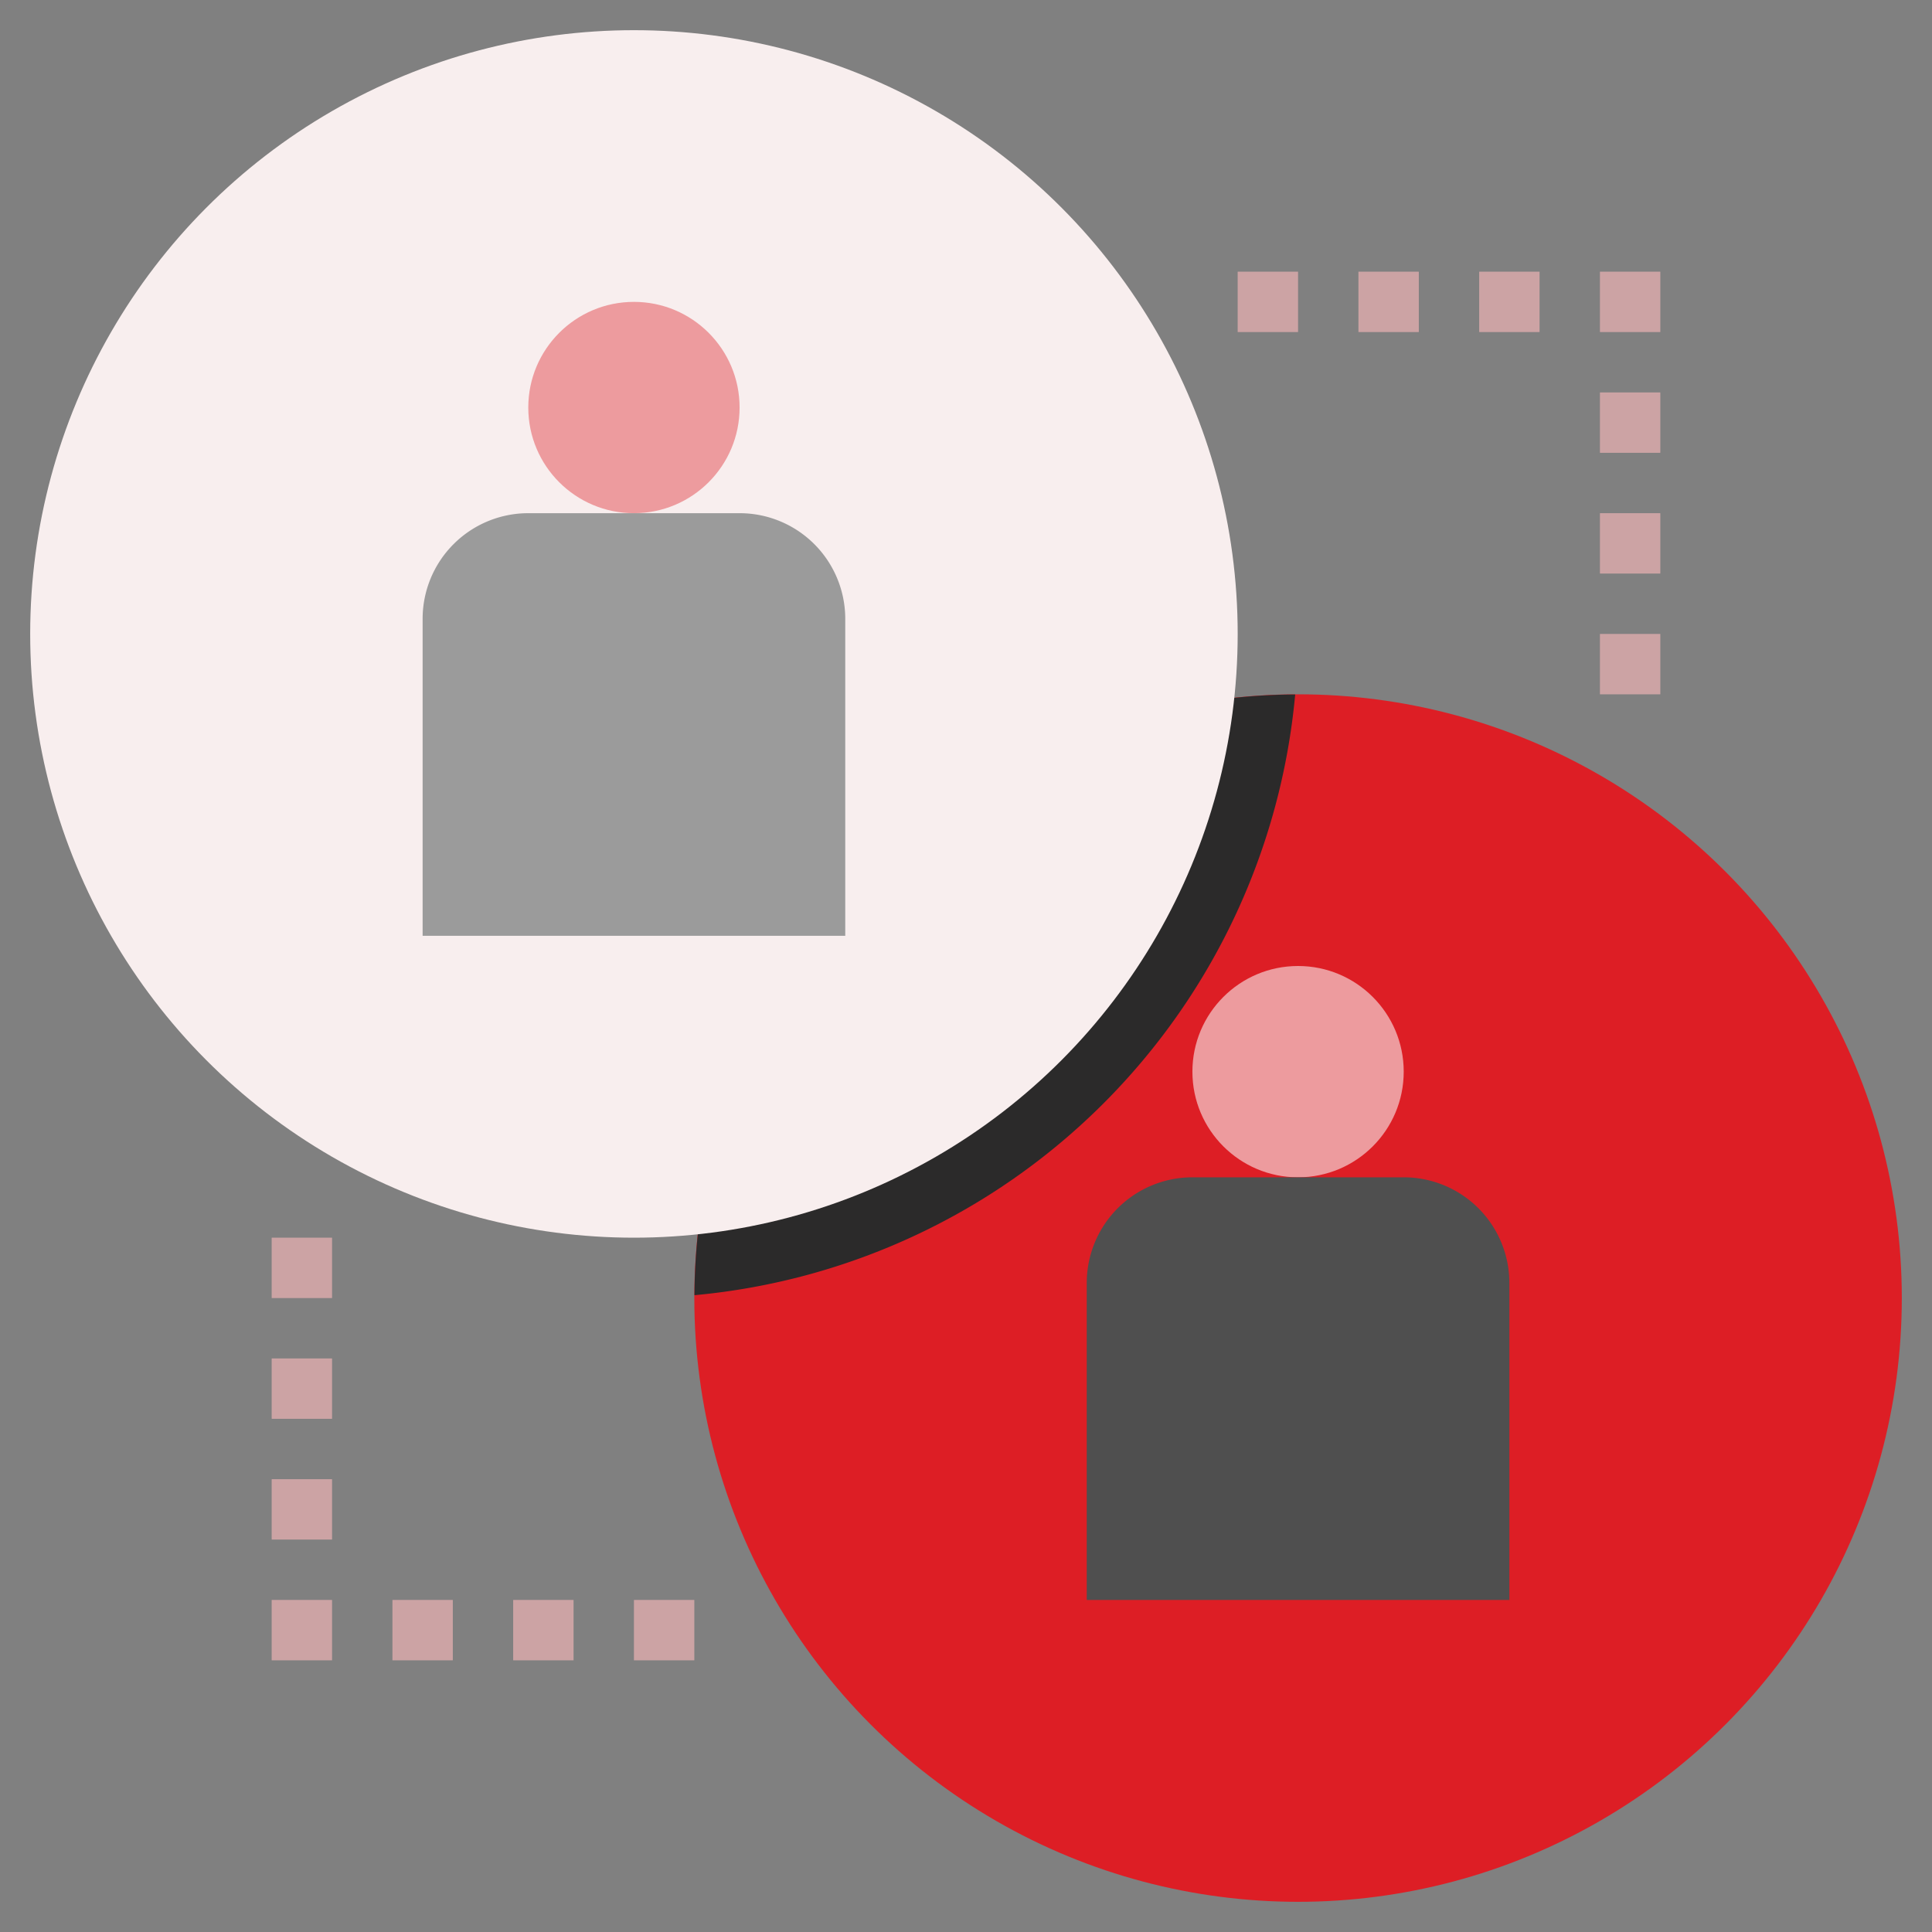 <svg xmlns="http://www.w3.org/2000/svg" viewBox="0 0 64 64" id="Engagement"><rect x="0" y="0" width="64" height="64" fill="#808080" stroke="none"/><circle cx="43" cy="43" r="20" fill="#dd1e25" class="colorbbd0eb svgShape"></circle><path fill="#2b2a2a" d="M23.005,42.905a22,22,0,0,0,19.9-19.9A20,20,0,0,0,23.005,42.905Z" class="colorb1c4de svgShape"></path><circle cx="43" cy="35.5" r="3.5" fill="#ed9b9e" class="colore6b273 svgShape"></circle><path fill="#4f4f4f" d="M36,53V42.5A3.5,3.5,0,0,1,39.5,39h7A3.5,3.5,0,0,1,50,42.5V53Z" class="color4f81c4 svgShape"></path><circle cx="21" cy="21" r="20" fill="#f8eeee" class="colorc6dcf8 svgShape"></circle><path fill="#cca3a4" d="M23,55H21V53h2Zm-4,0H17V53h2Zm-4,0H13V53h2Z" class="colora3b4cc svgShape"></path><rect width="2" height="2" x="9" y="53" fill="#cca3a4" class="colora3b4cc svgShape"></rect><path fill="#cca3a4" d="M11 51H9V49h2zm0-4H9V45h2zm0-4H9V41h2zM51 11H49V9h2zm-4 0H45V9h2zm-4 0H41V9h2z" class="colora3b4cc svgShape"></path><rect width="2" height="2" x="53" y="9" fill="#cca3a4" class="colora3b4cc svgShape"></rect><path fill="#cca3a4" d="M55,23H53V21h2Zm0-4H53V17h2Zm0-4H53V13h2Z" class="colora3b4cc svgShape"></path><circle cx="21" cy="13.5" r="3.5" fill="#ed9b9e" class="colore6b273 svgShape"></circle><path fill="#9b9b9b" d="M14,31V20.5A3.5,3.5,0,0,1,17.5,17h7A3.5,3.5,0,0,1,28,20.5V31Z" class="color5992de svgShape"></path></svg>